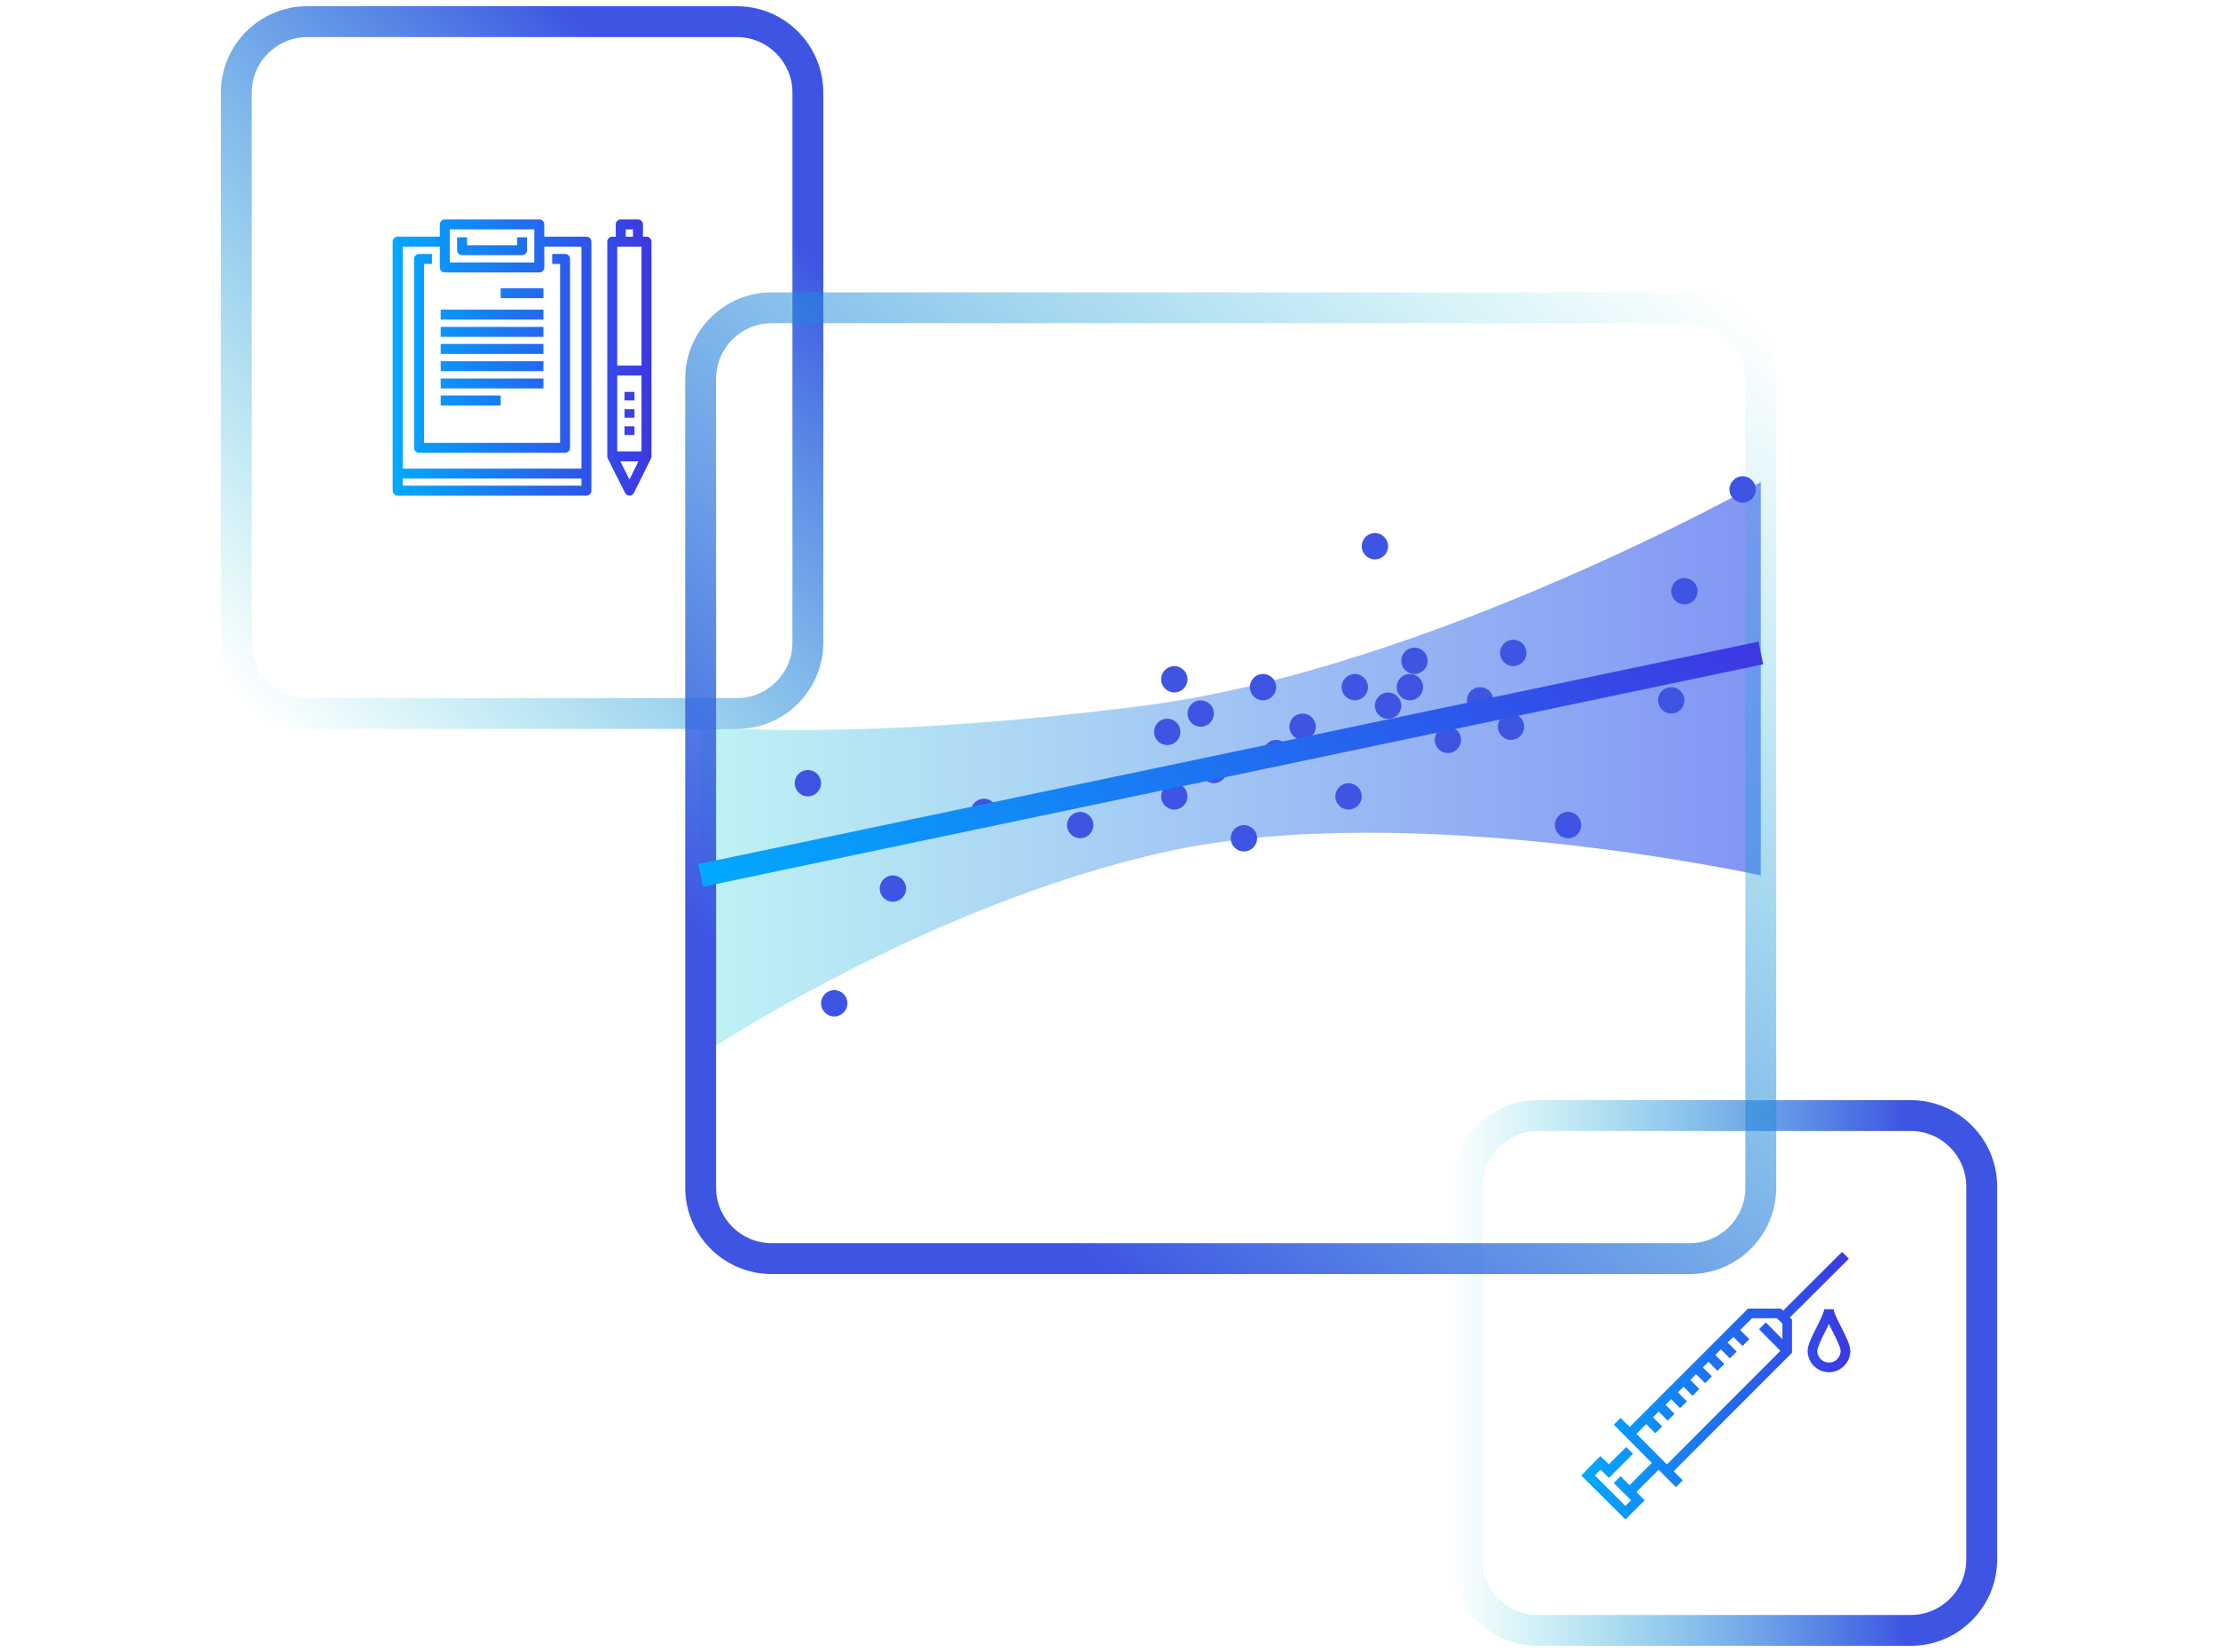 <?xml version="1.0" encoding="UTF-8"?>
<svg xmlns="http://www.w3.org/2000/svg" xmlns:xlink="http://www.w3.org/1999/xlink" id="DESIGN" viewBox="0 0 1450 1080">
  <defs>
    <style>
      .cls-1 {
        fill: url(#linear-gradient);
      }

      .cls-1, .cls-2, .cls-3, .cls-4, .cls-5, .cls-6, .cls-7, .cls-8 {
        stroke-width: 0px;
      }

      .cls-2 {
        fill: url(#linear-gradient-4);
      }

      .cls-3 {
        fill: url(#linear-gradient-2);
      }

      .cls-4 {
        fill: url(#linear-gradient-3);
      }

      .cls-5 {
        fill: url(#linear-gradient-7);
      }

      .cls-6 {
        fill: url(#linear-gradient-5);
      }

      .cls-7 {
        fill: url(#linear-gradient-6);
      }

      .cls-8 {
        fill: #3e55e3;
      }
    </style>
    <linearGradient id="linear-gradient" x1="458.05" y1="502.6" x2="1151.12" y2="502.6" gradientUnits="userSpaceOnUse">
      <stop offset="0" stop-color="#bef3f4"></stop>
      <stop offset="1" stop-color="#8295f4"></stop>
    </linearGradient>
    <linearGradient id="linear-gradient-2" x1="141.28" y1="440.33" x2="541.32" y2="40.28" gradientUnits="userSpaceOnUse">
      <stop offset="0" stop-color="#00c3d0" stop-opacity="0"></stop>
      <stop offset=".83" stop-color="#3e55e3"></stop>
    </linearGradient>
    <linearGradient id="linear-gradient-3" x1="948.91" y1="897.57" x2="1305.63" y2="897.57" xlink:href="#linear-gradient-2"></linearGradient>
    <linearGradient id="linear-gradient-4" x1="1093.74" y1="164.96" x2="515.42" y2="859.04" xlink:href="#linear-gradient-2"></linearGradient>
    <linearGradient id="linear-gradient-5" x1="1033.73" y1="905.88" x2="1209.62" y2="905.88" gradientUnits="userSpaceOnUse">
      <stop offset="0" stop-color="#0af"></stop>
      <stop offset="1" stop-color="#3e37e3"></stop>
    </linearGradient>
    <linearGradient id="linear-gradient-6" x1="256.72" y1="233.72" x2="425.87" y2="233.72" xlink:href="#linear-gradient-5"></linearGradient>
    <linearGradient id="linear-gradient-7" x1="590.88" y1="711.83" x2="1018.29" y2="287.27" gradientTransform="translate(119.75 -154.59) rotate(11.85)" xlink:href="#linear-gradient-5"></linearGradient>
  </defs>
  <path class="cls-1" d="m458.05,475.07s102.83,10.29,289.64-13.75c186.81-24.04,403.43-146.14,403.43-146.14v257.1s-229.34-50.47-388.03-15.65c-158.69,34.82-305.04,133.41-305.04,133.41v-214.96Z"></path>
  <path class="cls-3" d="m481.75,476.54H200.85c-31.14,0-56.48-25.34-56.48-56.48V60.55c0-31.14,25.34-56.48,56.48-56.48h280.9c31.14,0,56.48,25.34,56.48,56.48v359.51c0,31.14-25.34,56.48-56.48,56.48ZM200.85,24.25c-20.02,0-36.3,16.28-36.3,36.3v359.51c0,20.02,16.28,36.3,36.3,36.3h280.9c20.02,0,36.3-16.28,36.3-36.3V60.55c0-20.02-16.28-36.3-36.3-36.3H200.85Z"></path>
  <path class="cls-4" d="m1249.15,1075.93h-243.77c-31.14,0-56.48-25.34-56.48-56.48v-243.77c0-31.14,25.34-56.48,56.48-56.48h243.77c31.14,0,56.48,25.34,56.48,56.48v243.77c0,31.14-25.34,56.48-56.48,56.48Zm-243.77-336.55c-20.02,0-36.3,16.28-36.3,36.3v243.77c0,20.02,16.28,36.3,36.3,36.3h243.77c20.02,0,36.3-16.28,36.3-36.3v-243.77c0-20.02-16.28-36.3-36.3-36.3h-243.77Z"></path>
  <path class="cls-2" d="m1104.73,832.88H504.44c-31.14,0-56.48-25.34-56.48-56.48V247.59c0-31.14,25.34-56.48,56.48-56.48h600.29c31.14,0,56.48,25.34,56.48,56.48v528.81c0,31.14-25.34,56.48-56.48,56.48ZM504.44,211.29c-20.02,0-36.3,16.28-36.3,36.3v528.81c0,20.02,16.28,36.3,36.3,36.3h600.29c20.02,0,36.3-16.28,36.3-36.3V247.59c0-20.02-16.28-36.3-36.3-36.3H504.44Z"></path>
  <path class="cls-6" d="m1208.69,822.88l-4.45-4.47-38.57,38.44-1.4-1.4h-21.51l-77.37,77.43-5.93-5.96-4.47,4.45,24.88,25-14.54,14.55-5.87-5.88-4.46,4.46,11.27,11.27-3.65,3.65-20.01-19.88,3.71-3.79,5.53,5.38,15.7-15.71-4.46-4.46-11.3,11.31-5.58-5.43-12.48,12.75,28.9,28.72,12.54-12.55-5.39-5.39,14.53-14.54,11.31,11.37,4.47-4.45-5.94-5.97,77.36-77.42v-21.68l-1.39-1.39,38.57-38.43Zm-138.86,114.48l6.36-6.37,5.97,5.97,4.46-4.46-5.97-5.97,3.71-3.72,5.87,5.88,4.46-4.45-5.87-5.88,3.64-3.65,5.88,5.88,4.46-4.46-5.88-5.89,3.7-3.7,5.8,5.92,4.5-4.41-5.84-5.97,3.69-3.69,5.96,5.85,4.41-4.5-5.92-5.8,3.69-3.69,5.87,5.87,4.46-4.46-5.87-5.88,3.64-3.64,5.87,5.88,4.46-4.45-5.88-5.88,3.73-3.73,5.96,5.97,4.46-4.46-5.97-5.97,7.72-7.73h16.29l3.56,3.56v10.11l-10.8-10.92-4.48,4.43,13.98,14.13-74.2,74.26-19.88-19.98Zm133.87-69.73c-2.06-4.06-4.87-9.6-4.89-11.54,0-.05,0-.11,0-.16l-6.3-.09c0,.05,0,.11,0,.16-.07,1.97-2.85,7.5-4.89,11.56-3.04,6.05-5.91,11.77-5.91,15.53,0,7.7,6.26,13.96,13.95,13.96s13.96-6.26,13.96-13.96c0-3.81-2.87-9.47-5.91-15.47Zm-8.04,23.13c-4.15,0-7.65-3.51-7.65-7.66,0-2.26,3.03-8.3,5.24-12.7.89-1.77,1.69-3.37,2.38-4.84.71,1.49,1.53,3.12,2.45,4.92,2.33,4.59,5.23,10.31,5.23,12.62,0,4.22-3.43,7.66-7.65,7.66Z"></path>
  <circle class="cls-8" cx="898.84" cy="357.09" r="8.62"></circle>
  <circle class="cls-8" cx="907.46" cy="461.32" r="8.62"></circle>
  <circle class="cls-8" cx="924.7" cy="431.97" r="8.62"></circle>
  <circle class="cls-8" cx="921.69" cy="449.21" r="8.62"></circle>
  <circle class="cls-8" cx="706.18" cy="539.38" r="8.62"></circle>
  <circle class="cls-8" cx="583.73" cy="580.89" r="8.62"></circle>
  <circle class="cls-8" cx="643.24" cy="530.76" r="8.62"></circle>
  <circle class="cls-8" cx="545.38" cy="655.88" r="8.62"></circle>
  <circle class="cls-8" cx="784.94" cy="466.45" r="8.62"></circle>
  <circle class="cls-8" cx="767.7" cy="444.07" r="8.62"></circle>
  <circle class="cls-8" cx="813.2" cy="548" r="8.62"></circle>
  <circle class="cls-8" cx="825.69" cy="449.21" r="8.62"></circle>
  <circle class="cls-8" cx="763.09" cy="478.45" r="8.62"></circle>
  <circle class="cls-8" cx="767.7" cy="520.62" r="8.62"></circle>
  <circle class="cls-8" cx="793.56" cy="503.38" r="8.62"></circle>
  <circle class="cls-8" cx="851.55" cy="475.07" r="8.62"></circle>
  <circle class="cls-8" cx="881.6" cy="520.62" r="8.62"></circle>
  <circle class="cls-8" cx="885.7" cy="449.21" r="8.62"></circle>
  <circle class="cls-8" cx="834.31" cy="492.31" r="8.62"></circle>
  <circle class="cls-8" cx="1025.11" cy="539.38" r="8.62"></circle>
  <circle class="cls-8" cx="987.83" cy="475.07" r="8.62"></circle>
  <circle class="cls-8" cx="967.62" cy="457.83" r="8.62"></circle>
  <circle class="cls-8" cx="946.55" cy="483.69" r="8.62"></circle>
  <circle class="cls-8" cx="989.29" cy="426.83" r="8.62"></circle>
  <circle class="cls-8" cx="1092.55" cy="457.83" r="8.62"></circle>
  <circle class="cls-8" cx="1101.17" cy="386.5" r="8.62"></circle>
  <circle class="cls-8" cx="1139.25" cy="319.99" r="8.62"></circle>
  <circle class="cls-8" cx="528.14" cy="512" r="8.62"></circle>
  <path class="cls-7" d="m383.38,154.72h-27.56v-8.02c0-1.8-1.46-3.26-3.26-3.26h-61.79c-1.8,0-3.26,1.46-3.26,3.26v8.02h-27.54c-1.8,0-3.26,1.46-3.26,3.26v162.76c0,1.8,1.46,3.26,3.26,3.26h123.4c1.8,0,3.26-1.46,3.26-3.26v-162.76c0-1.8-1.46-3.26-3.26-3.26Zm-89.34-4.76h55.27v21.61h-55.27v-21.61Zm-6.51,11.28v13.59c0,1.8,1.46,3.26,3.26,3.26h61.79c1.8,0,3.26-1.46,3.26-3.26v-13.59h24.3v145.12h-116.89v-145.12h24.28Zm-24.28,156.24v-4.61h116.89v4.61h-116.89Zm7.45-24.71v-123.49c0-1.8,1.46-3.26,3.26-3.26h8.42v6.51h-5.16v116.98h88.94v-116.98h-5.16v-6.51h8.42c1.8,0,3.26,1.46,3.26,3.26v123.49c0,1.8-1.46,3.26-3.26,3.26h-95.45c-1.8,0-3.26-1.46-3.26-3.26Zm67.35-137.64h6.52v8.42c0,1.8-1.46,3.26-3.26,3.26h-39.23c-1.8,0-3.26-1.46-3.26-3.26v-8.42h6.51v5.17h32.72v-5.17Zm17.22,39.8h-27.95v-6.51h27.95v6.51Zm0,14h-67.18v-6.51h67.18v6.51Zm0,11.28h-67.18v-6.51h67.18v6.51Zm0,11.14h-67.18v-6.51h67.18v6.51Zm0,11.28h-67.18v-6.51h67.18v6.51Zm0,11.29h-67.18v-6.51h67.18v6.51Zm-27.94,11.12h-39.23v-6.51h39.23v6.51Zm87.43-8.82v5.57h-6.51v-5.57h6.51Zm-6.51,11.29h6.51v5.57h-6.51v-5.57Zm0,11.12h6.51v5.73h-6.51v-5.73Zm14.39-123.9h-2.31v-8.02c0-1.8-1.46-3.26-3.26-3.26h-11.27c-1.8,0-3.26,1.46-3.26,3.26v8.02h-2.31c-1.79,0-3.25,1.46-3.25,3.26,0,.11,0,.22.02.32v140.02c0,.51.12,1.01.35,1.46l11.27,22.41c.55,1.1,1.68,1.79,2.91,1.79h0c1.23,0,2.36-.7,2.91-1.81l11.11-22.41c.22-.45.34-.94.34-1.45v-140.34c0-1.8-1.46-3.26-3.26-3.26Zm-19.13,140.34v-49.58h15.87v49.58h-15.87Zm0-56.09v-77.74h15.87v77.74h-15.87Zm5.54-89.01h4.75v4.76h-4.75v-4.76Zm2.44,163.48l-5.96-11.86h11.85l-5.88,11.86Z"></path>
  <rect class="cls-5" x="450.5" y="491.99" width="708.17" height="15.13" transform="translate(-85.45 175.89) rotate(-11.85)"></rect>
</svg>
